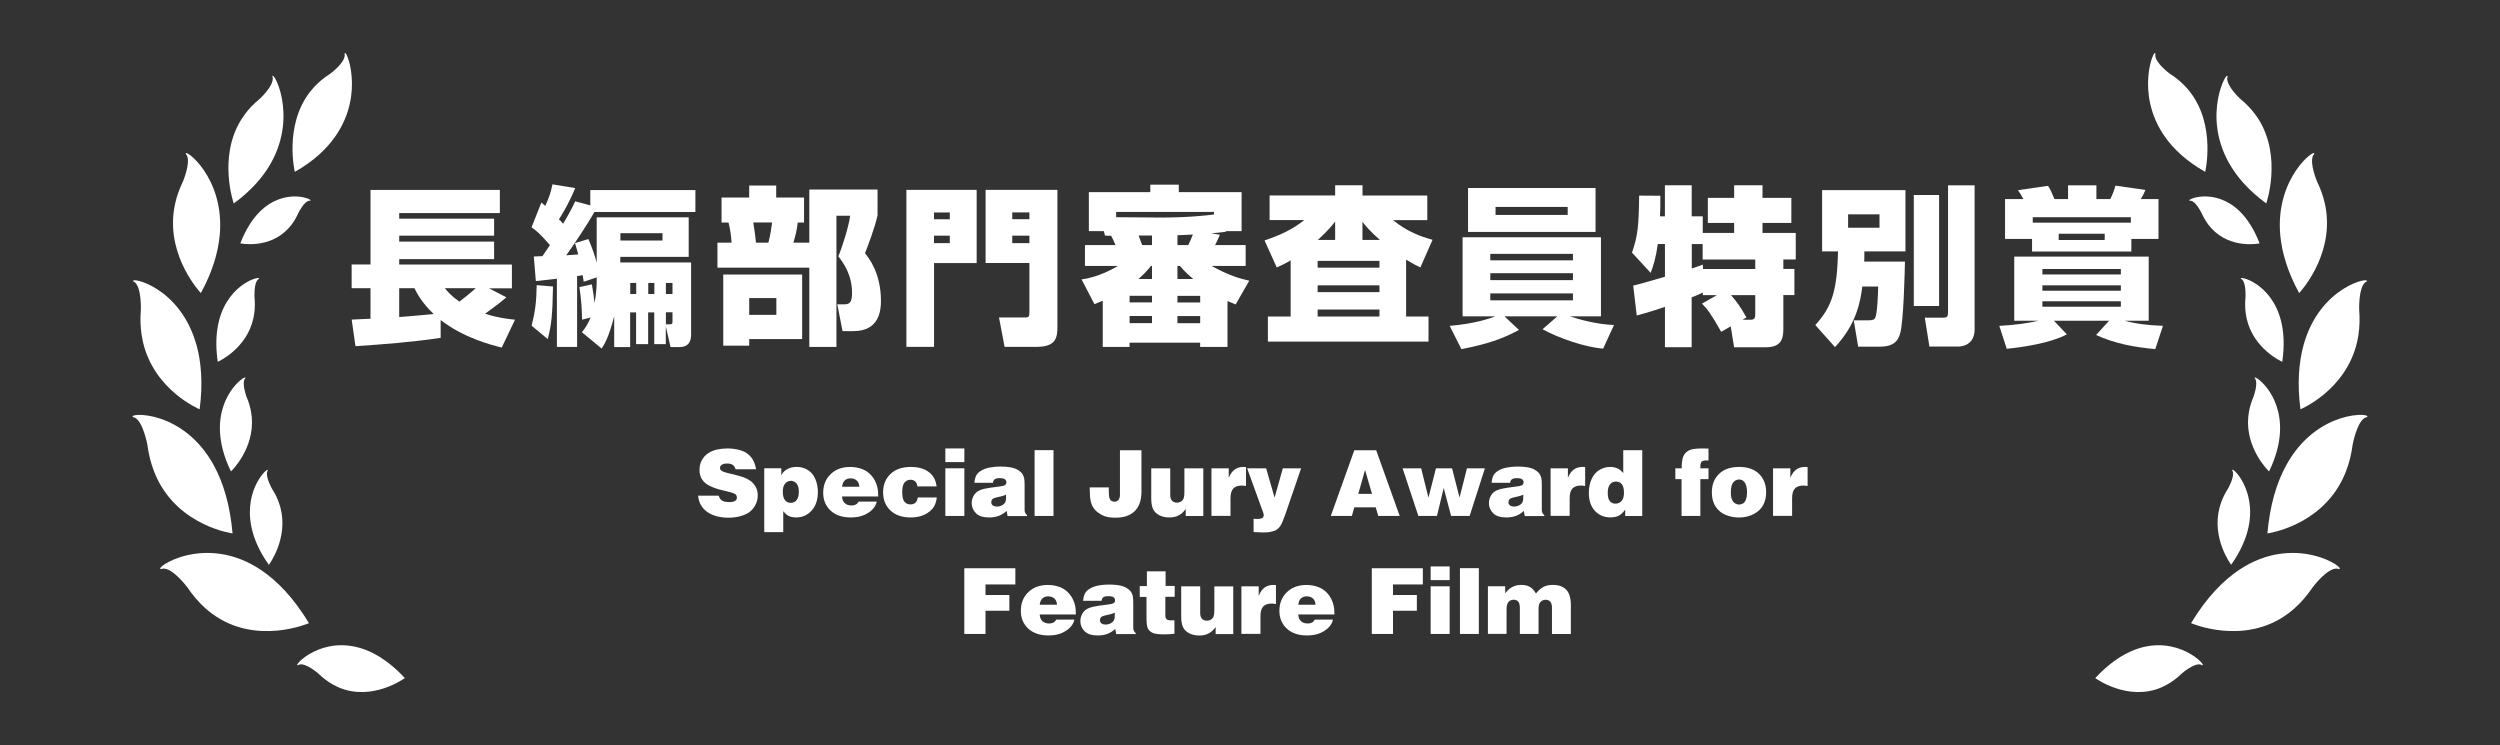 <?xml version="1.0" encoding="UTF-8"?><svg id="uuid-d6734f57-8cc9-4cf8-9637-dbaac5eb1186" xmlns="http://www.w3.org/2000/svg" width="500" height="149" viewBox="0 0 500 149" preserveAspectRatio="xMinYMid" ><rect x="0" y="0" width="500" height="149" fill="#333333" stroke="none"/><defs><style>.uuid-549a34cf-c0e9-48f5-bc26-f33adb13fdb1{fill:#fff;stroke-width:0px;}</style></defs><path class="uuid-549a34cf-c0e9-48f5-bc26-f33adb13fdb1" d="m70.33,63.92c.92-.03,2.58-.14,3.77-.17v-6.11h-3.77v-4.75h3.77v-14.9h25.87v4.62h-20.13v1.12h18.98v3.4h-18.98v1.19h18.98v3.5h-18.98v1.09h22.54v4.75h-4.58l3.46,1.8c-.92.81-1.46,1.26-4.24,3.29,2.44.78,4.35,1.02,5.98,1.19l-2.65,5.57c-2.21-.54-7.6-1.94-12.22-5.5v3.56c-5.67.85-11.34,1.29-17.04,1.66l-.75-5.3Zm9.51-6.28v5.77c1.53-.1,3.7-.31,6.89-.61-2.41-2.31-3.33-4.14-3.84-5.16h-3.06Zm9.13,0c.61.75,1.39,1.66,2.92,2.68.68-.51,2.17-1.7,3.26-2.68h-6.18Z"/><path class="uuid-549a34cf-c0e9-48f5-bc26-f33adb13fdb1" d="m118.37,56.86c.24,1.32.41,2.44.54,3.77.37-2,.44-3.53.44-5.16l-2.61.88c-.14-.85-.17-1.05-.2-1.32-.51.1-.75.14-1.12.17v14.19h-4.04v-13.65c-.75.07-3.7.41-4.21.48l-.41-4.92c.51-.03,1.15-.03,1.73-.07.51-.71,1.15-1.7,1.49-2.21-2-2.34-2.82-2.95-3.67-3.56l1.97-4.96c.44.41.58.51.78.68.78-1.77,1.09-2.58,1.43-4.31l4.55.75c-1.29,3.19-2.95,5.81-3.26,6.25.27.24.41.37.85.88,1.53-2.61,1.94-3.46,2.41-4.48l3.02.81v-3.06h21.02v4.38h-20.2c-1.26,2.27-4.55,7.23-5.64,8.66.51-.03,1.26-.07,2.41-.17-.17-.61-.27-1.02-.65-2.27l2.68-.81c.95,2.27,1.29,3.33,1.66,4.72v-9.06h18.4v7.91h-13.68v1.12h14.16v14.5c0,1.36-.61,2.41-2.24,2.41h-1.87l-.95-4.14v3.56h-2.31v-6.35h-1.22v6.35h-2.41v-6.35h-1.19v6.93h-3.19v-6.15c-1.12,4.35-1.97,5.6-2.51,6.45l-3.94-3.26c.54-.71,1.15-1.49,1.73-2.95l-1.7.44c-.07-2.75-.2-4.24-.54-6.52l2.48-.54Zm-7.77.44c-.1,5.77-.31,7.64-1.05,10.52l-3.23-2.68c.75-2.95.95-4.75,1.02-8.11l3.26.27Zm13.48-10.66v1.46h8.42v-1.46h-8.42Zm1.97,9.95v2.21h1.19v-2.21h-1.19Zm3.6,0v2.21h1.22v-2.21h-1.22Zm3.53,0v2.21h1.32v-2.21h-1.32Zm0,8.28h.61c.65,0,.71-.07.71-.71v-1.7h-1.32v2.41Z"/><path class="uuid-549a34cf-c0e9-48f5-bc26-f33adb13fdb1" d="m161.86,53.53h-18.37v-4.99h2.82c-.03-1.09-.31-2.95-.61-4.04h-1.39v-4.99h5.53v-2.41h5.4v2.41h5.57v4.99h-1.26c-.2,1.56-.37,2.34-.88,4.04h3.19v-10.63h13.65v5.19c-.61,2.65-2.07,6.45-2.51,7.54.75.95,3.19,3.94,3.19,9.57,0,1.87-.34,6.01-5.47,6.01h-2.21l-1.05-5.36h1.49c1.09,0,1.46-.58,1.46-2.27,0-3.63-1.7-5.98-2.75-7.33.81-1.87,2.04-5.81,2.38-8.11h-2.75v26.24h-5.43v-15.85Zm-1.43,1.39v12.9h-10.59v1.32h-5.19v-14.23h15.79Zm-10.59,4.69v3.36h5.43v-3.36h-5.43Zm.81-15.11c.31,1.87.41,2.58.54,4.04h2.48c.37-1.19.71-3.67.75-4.04h-3.77Z"/><path class="uuid-549a34cf-c0e9-48f5-bc26-f33adb13fdb1" d="m181.27,37.98h14.06v14.63h-8.52v16.77h-5.53v-31.4Zm8.69,5.87v-1.36h-3.16v1.36h3.16Zm-3.16,3.29v1.49h3.16v-1.49h-3.16Zm10.32-9.17h14.36v27.36c0,2.04-.17,4.04-4.11,4.04h-6.45l-1.12-5.87h5.16c.78,0,.92-.1.92-1.09v-9.81h-8.76v-14.63Zm5.33,5.87h3.43v-1.36h-3.43v1.36Zm0,4.79h3.43v-1.49h-3.43v1.49Z"/><path class="uuid-549a34cf-c0e9-48f5-bc26-f33adb13fdb1" d="m223.1,49.01c-.34-.85-.65-1.43-.88-1.87-.31.03-.88,0-1.22-.03l-.24-.88h-2.99v-7.81h12.29v-1.49h5.7v1.49h12.56v7.81h-3.16l.07.1c-.71.14-1.77.2-2.99.34l1.73.27c-.24.68-.75,1.66-.95,2.07h6.11v4.18h-6.82c3.56,1.94,5.6,2.51,7.54,2.95l-2.72,4.75c-.61-.27-1.02-.41-1.63-.68v9.17h-5.47v-.85h-14.12v.85h-5.36v-9.23c-.78.34-1.12.48-1.66.68l-2.58-4.96c3.4-.41,6.55-2.24,7.27-2.68h-6.59v-4.18h6.11Zm19.69-6.62h-19.56v1.05c1.39,0,7.6.07,8.9.07,5.67,0,9.23-.44,10.66-.61v-.51Zm-16.87,16.77v1.32h4.48v-1.32h-4.48Zm0,4.04v1.43h4.48v-1.43h-4.48Zm4.48-7.4v-2.61h-.2c-1.02,1.29-1.9,2.07-2.51,2.61h2.72Zm0-6.79v-1.9h-2.68c.1.31.61,1.63.71,1.9h1.97Zm5.09,0h2.17c.24-.44.54-1.22.92-2.1-.34,0-2.51.1-3.09.14v1.97Zm0,4.18v2.61h3.16c-1.53-1.29-2.14-2-2.65-2.61h-.51Zm0,5.98v1.32h4.55v-1.32h-4.55Zm0,4.04v1.43h4.55v-1.43h-4.55Z"/><path class="uuid-549a34cf-c0e9-48f5-bc26-f33adb13fdb1" d="m272.49,39.1h12.97v4.92h-6.86c2.85,2.31,5.43,3.26,7.91,3.94l-2.44,5.53c-.85-.41-1.53-.75-2.85-1.56v11.37h4.48v5.02h-32.12v-5.02h4.55v-11.24c-.95.61-1.8.98-2.78,1.43l-2.44-5.4c3.33-1.15,5.6-2.21,7.94-4.07h-6.93v-4.92h13.11v-2.04h5.47v2.04Zm-8.96,13.07v1.36h12.36v-1.36h-12.36Zm0,4.89v1.36h12.36v-1.36h-12.36Zm0,4.85v1.39h12.36v-1.39h-12.36Zm3.5-13.92v-3.67c-.51.65-1.46,1.83-3.46,3.67h3.46Zm8.96,0c-2.14-1.87-3.06-3.06-3.5-3.63v3.63h3.5Z"/><path class="uuid-549a34cf-c0e9-48f5-bc26-f33adb13fdb1" d="m289.94,65.17c4.96-.41,7.98-1.46,9.13-1.9h-6.55v-15.82h27.67v15.82h-6.18c1.43.51,5.36,1.63,8.79,1.73l-2.17,4.72c-3.63-.27-8.9-2.1-12.12-3.87l2.95-2.58h-10.56l2.89,2.72c-3.33,1.8-6.42,2.85-11.51,3.84l-2.34-4.65Zm3.67-27.57h25.5v8.79h-25.5v-8.79Zm4.45,14.46h16.53v-1.29h-16.53v1.29Zm0,3.97h16.53v-1.39h-16.53v1.39Zm0,4.04h16.53v-1.39h-16.53v1.39Zm1.05-17.08h14.43v-1.6h-14.43v1.6Z"/><path class="uuid-549a34cf-c0e9-48f5-bc26-f33adb13fdb1" d="m332.99,69.45v-8.08c-3.29,1.12-4.75,1.49-5.64,1.73l-.71-5.98c.92-.17,5.33-1.49,6.35-1.77v-6.55h-1.43c-.37,2.75-.92,4.48-1.43,5.77l-3.73-4.04c1.15-3.33,1.36-5.36,1.43-11.41l4.24.03c0,1.8,0,2.85-.07,4.11h.98v-6.21h5.36v6.21h2.21v3.33h6.28v-2h-5.26v-5.02h5.26v-2.51h5.67v2.51h5.77v5.02h-5.77v2h6.65v5.3h-2.48v1.9h2.21v5.23h-2.21v6.42c0,1.73,0,4.01-3.43,4.01h-6.42l-.68-4.18-1.9,1.09c-2.04-3.56-2.65-4.41-3.84-5.64l2.99-1.7h-2.82v-.51c-1.49.68-1.66.75-2.24.95v9.98h-5.36Zm7.6-15.65h10.46v-1.9h-10.52v-3.09h-2.17v4.89c1.36-.44,1.63-.58,2.21-.78l.03.88Zm7.88,10.15h1.66c.92,0,.92-.61.92-1.15v-3.77h-4.85c1.22,1.39,1.77,2.17,3.09,4.45l-.81.48Z"/><path class="uuid-549a34cf-c0e9-48f5-bc26-f33adb13fdb1" d="m372.47,57.3c-.41,2.99-1.12,7.47-5.47,12.12l-3.94-4.41c3.46-3.77,4.35-7.13,4.55-14.73h-3.19v-12.26h16.67v12.26h-8.22c0,1.43,0,1.6-.03,2.04h8.15c-.03,1.66-.27,12.29-.98,14.43-.31.98-.88,2.58-3.97,2.58h-4.41l-.88-5.26h2.82c1.09,0,1.32-.2,1.46-.48.44-.85.58-4.92.61-6.28h-3.16Zm-2.85-14.43v2.68h6.28v-2.68h-6.28Zm13.14-3.87h5.06v22.2h-5.06v-22.2Zm6.86-1.94h5.3v28.82c0,3.36-2.92,3.43-3.23,3.43h-5.81l-.92-5.77h3.53c1.02,0,1.12-.17,1.12-1.39v-25.09Z"/><path class="uuid-549a34cf-c0e9-48f5-bc26-f33adb13fdb1" d="m399.86,65.17c3.4-.17,5.91-.58,7.84-1.02h-4.85v-12.83h26.89v12.83h-4.79c2.58.68,4.55.88,7.64,1.02l-1.53,4.65c-4.11-.37-8.08-1.09-11.85-2.82l2.61-2.85h-11.03l2.58,2.72c-3.16,1.7-8.59,2.55-12.02,2.89l-1.49-4.58Zm6.55-17.38h-5.4v-7.98h3.67c-.51-.95-.58-1.05-1.09-1.77l6.01-.88c.48.68.88,1.66,1.29,2.65h2.72v-2.75h5.67v2.75h2.78c.51-.98.88-2.1,1.02-2.68l6.01.85c-.27.65-.44.98-.92,1.83h3.53v7.98h-5.43v2.51h-19.86v-2.51Zm19.76-3.26v-1.09h-19.62v1.09h19.62Zm-17.69,9.27v1.09h15.69v-1.09h-15.69Zm0,3.26v1.09h15.69v-1.09h-15.69Zm0,3.19v1.09h15.69v-1.09h-15.69Zm3.26-13.51v1.26h9.2v-1.26h-9.2Z"/><path class="uuid-549a34cf-c0e9-48f5-bc26-f33adb13fdb1" d="m151.2,93.85h-4.09c-.1-.38-.28-.67-.55-.86s-.65-.29-1.15-.29-.86.1-1.12.3c-.19.15-.29.35-.29.59,0,.21.07.37.22.5.21.18.69.37,1.46.55l1.67.41c1.55.37,2.64.91,3.26,1.59.62.69.94,1.48.94,2.39,0,.72-.16,1.38-.48,1.98s-.72,1.06-1.19,1.41c-.47.34-1.08.62-1.83.82s-1.54.3-2.36.3c-.91,0-1.76-.12-2.55-.35s-1.45-.57-1.97-1.01c-.52-.44-.91-.95-1.17-1.53-.19-.41-.32-.92-.39-1.52h4.14c.1.42.3.74.62.96.32.22.81.33,1.48.33.58,0,1-.1,1.25-.29.19-.15.28-.35.28-.61s-.09-.48-.26-.64c-.17-.16-.64-.34-1.42-.53l-1.5-.37c-.78-.19-1.52-.45-2.21-.78-.69-.33-1.21-.76-1.56-1.29-.35-.53-.53-1.16-.53-1.91s.16-1.39.47-1.96c.31-.57.73-1.04,1.26-1.39.53-.35,1.12-.6,1.77-.74s1.32-.22,2.01-.22c.82,0,1.57.08,2.25.25s1.23.38,1.63.65c.4.27.73.58.99.92s.45.7.59,1.06c.14.36.26.78.34,1.26Z"/><path class="uuid-549a34cf-c0e9-48f5-bc26-f33adb13fdb1" d="m152.85,106.43v-12.77h3.41v1.41c.21-.48.59-.89,1.14-1.21s1.2-.48,1.94-.48c.81,0,1.55.21,2.22.62s1.17,1.02,1.5,1.8c.34.78.51,1.65.51,2.6,0,1.57-.42,2.81-1.25,3.72s-1.86,1.37-3.09,1.37c-.43,0-.8-.05-1.11-.15-.31-.1-.56-.22-.76-.38s-.43-.39-.71-.72v4.18h-3.8Zm5.33-10.26c-.45,0-.84.18-1.15.54s-.47.89-.47,1.58c0,.81.15,1.39.44,1.75s.67.53,1.14.53c.31,0,.6-.08.85-.24.25-.16.44-.41.58-.76.14-.35.2-.75.2-1.22,0-.73-.15-1.28-.46-1.64s-.68-.55-1.13-.55Z"/><path class="uuid-549a34cf-c0e9-48f5-bc26-f33adb13fdb1" d="m175.64,99.29h-7.23c.02.57.2,1.01.53,1.33.33.32.8.48,1.4.48.65,0,1.11-.26,1.38-.78h3.63c-.1.46-.29.86-.55,1.21-.43.57-1.04,1.04-1.83,1.41-.78.37-1.72.55-2.8.55-1.73,0-3.08-.46-4.06-1.38-.98-.92-1.47-2.1-1.47-3.54,0-1.52.49-2.77,1.48-3.73.99-.97,2.3-1.45,3.93-1.45.85,0,1.65.15,2.4.43.75.29,1.38.74,1.89,1.35.52.61.88,1.33,1.1,2.16.14.53.21,1.18.21,1.96Zm-7.21-1.94h3.43c-.01-.52-.18-.93-.49-1.23-.31-.3-.74-.45-1.27-.45-.48,0-.86.14-1.16.43s-.47.7-.52,1.25Z"/><path class="uuid-549a34cf-c0e9-48f5-bc26-f33adb13fdb1" d="m187.37,99.48c-.08.59-.2,1.06-.36,1.43-.16.37-.37.69-.63.96-.26.28-.57.53-.94.77-.37.23-.78.42-1.25.57-.62.19-1.3.28-2.05.28-1.73,0-3.09-.47-4.06-1.4s-1.46-2.14-1.46-3.63.49-2.72,1.47-3.66c.98-.94,2.33-1.41,4.06-1.41,1.17,0,2.13.19,2.9.58.77.39,1.34.91,1.72,1.56.27.45.45,1.03.55,1.75h-3.84c-.04-.43-.19-.76-.43-.99-.24-.23-.56-.34-.96-.34-.49,0-.89.19-1.19.56-.3.37-.46.99-.46,1.87,0,.95.15,1.6.44,1.96.3.36.7.54,1.22.54.41,0,.74-.11.99-.34s.4-.58.46-1.05h3.82Z"/><path class="uuid-549a34cf-c0e9-48f5-bc26-f33adb13fdb1" d="m189.07,89.69h3.8v2.73h-3.8v-2.73Zm0,13.5v-9.53h3.8v9.53h-3.8Z"/><path class="uuid-549a34cf-c0e9-48f5-bc26-f33adb13fdb1" d="m198.56,96.56h-3.68c.05-.61.17-1.09.36-1.45.19-.36.48-.66.87-.91.51-.33,1.12-.56,1.81-.69s1.41-.2,2.16-.2,1.35.05,1.92.14c.56.09,1.04.25,1.44.46.39.21.69.45.91.71.21.26.37.59.47,1,.07.25.1.74.1,1.47v4.92c0,.43.17.77.5,1.01v.19h-3.91l-.19-1.03c-.48.45-1,.78-1.57.99-.56.21-1.2.32-1.92.32-1.2,0-2.08-.28-2.64-.85-.57-.57-.85-1.24-.85-2.03,0-.45.1-.89.3-1.3.2-.41.48-.74.83-.99.35-.24.84-.44,1.48-.58.64-.14,1.56-.28,2.77-.42.63-.07,1.03-.16,1.2-.25.24-.14.36-.35.36-.62,0-.24-.1-.44-.29-.59-.2-.15-.54-.23-1.05-.23s-.82.08-1.02.24-.31.4-.34.71Zm2.65,2.38c-.15.07-.33.14-.57.22s-.67.18-1.3.31c-.43.09-.73.22-.87.38-.15.16-.22.36-.22.6,0,.25.1.46.29.62.19.16.49.24.89.24.3,0,.59-.06.86-.19.27-.12.49-.29.66-.5.11-.16.19-.36.23-.6.02-.16.04-.51.04-1.07Z"/><path class="uuid-549a34cf-c0e9-48f5-bc26-f33adb13fdb1" d="m206.92,103.19v-13.16h3.78v13.16h-3.78Z"/><path class="uuid-549a34cf-c0e9-48f5-bc26-f33adb13fdb1" d="m217.94,97.48h3.82c0,.26,0,.49,0,.69,0,.67.04,1.14.11,1.4.08.26.2.46.38.58.18.13.39.19.63.19.33,0,.59-.11.8-.34.21-.23.31-.59.31-1.08v-8.86h4.3v8.28c0,1.71-.45,3-1.34,3.88-.89.88-2.17,1.32-3.84,1.32-.9,0-1.64-.1-2.21-.31-.42-.15-.83-.38-1.24-.67-.41-.3-.74-.64-1-1.04-.26-.39-.44-.88-.55-1.45-.11-.57-.17-1.44-.17-2.6Z"/><path class="uuid-549a34cf-c0e9-48f5-bc26-f33adb13fdb1" d="m230.25,93.66h3.8v5.34c0,.51.12.89.36,1.15.24.25.57.38.98.38.3,0,.57-.08.82-.23.24-.15.42-.37.52-.63.1-.27.15-.67.15-1.22v-4.78h3.78v9.53h-3.52v-1.41c-.25.35-.48.62-.7.81-.29.26-.65.47-1.07.64s-.93.25-1.52.25c-.75,0-1.41-.15-1.98-.44s-.99-.69-1.24-1.2c-.25-.51-.38-1.23-.38-2.17v-6Z"/><path class="uuid-549a34cf-c0e9-48f5-bc26-f33adb13fdb1" d="m242.29,103.19v-9.53h3.46v1.91c.31-.77.7-1.32,1.19-1.67s1.09-.52,1.81-.52c.16,0,.31.01.45.04v3.78c-.37-.06-.66-.09-.86-.09-.75,0-1.31.2-1.68.59-.37.4-.56,1.05-.56,1.96v3.52h-3.8Z"/><path class="uuid-549a34cf-c0e9-48f5-bc26-f33adb13fdb1" d="m254.92,99.52l1.65-5.86h3.65l-3.13,9.14c-.39,1.13-.72,1.92-1.01,2.36-.29.45-.65.76-1.07.95-.57.25-1.36.38-2.37.38-.48,0-1.12-.03-1.92-.08v-2.66c.22.02.43.04.64.04.57,0,.94-.07,1.12-.21.18-.14.27-.32.27-.55,0-.12-.03-.28-.1-.48l-3.22-8.88h3.8l1.69,5.86Z"/><path class="uuid-549a34cf-c0e9-48f5-bc26-f33adb13fdb1" d="m266.16,103.19l4.7-13.14h4.38l4.7,13.14h-4.29l-.5-1.72h-4.29l-.49,1.72h-4.21Zm6.85-9.19l-1.35,4.77h2.74l-1.39-4.77Z"/><path class="uuid-549a34cf-c0e9-48f5-bc26-f33adb13fdb1" d="m280.52,93.66h3.71l1.46,5.88,1.5-5.88h3.22l1.5,5.86,1.48-5.86h3.59l-3.05,9.53h-3.71l-1.48-5.6-1.35,5.6h-3.72l-3.15-9.53Z"/><path class="uuid-549a34cf-c0e9-48f5-bc26-f33adb13fdb1" d="m302,96.56h-3.68c.05-.61.17-1.09.36-1.45.19-.36.48-.66.87-.91.51-.33,1.12-.56,1.81-.69s1.41-.2,2.16-.2,1.35.05,1.92.14c.56.09,1.04.25,1.44.46.39.21.69.45.91.71.21.26.37.59.47,1,.07.25.1.74.1,1.47v4.92c0,.43.17.77.5,1.01v.19h-3.91l-.19-1.03c-.48.45-1,.78-1.57.99-.56.21-1.2.32-1.92.32-1.2,0-2.08-.28-2.64-.85-.57-.57-.85-1.24-.85-2.03,0-.45.1-.89.3-1.3.2-.41.48-.74.83-.99.35-.24.84-.44,1.48-.58.64-.14,1.56-.28,2.77-.42.63-.07,1.03-.16,1.2-.25.24-.14.36-.35.36-.62,0-.24-.1-.44-.29-.59-.2-.15-.54-.23-1.05-.23s-.82.08-1.02.24-.31.4-.34.71Zm2.65,2.38c-.15.07-.33.14-.57.22s-.67.18-1.3.31c-.43.09-.73.22-.87.38-.15.16-.22.36-.22.6,0,.25.1.46.29.62.19.16.49.24.89.24.3,0,.59-.06.86-.19.27-.12.49-.29.66-.5.11-.16.19-.36.23-.6.02-.16.04-.51.04-1.07Z"/><path class="uuid-549a34cf-c0e9-48f5-bc26-f33adb13fdb1" d="m310.12,103.19v-9.53h3.46v1.91c.31-.77.7-1.32,1.19-1.67s1.09-.52,1.81-.52c.16,0,.31.01.45.04v3.78c-.37-.06-.66-.09-.86-.09-.75,0-1.31.2-1.68.59-.37.4-.56,1.05-.56,1.96v3.52h-3.8Z"/><path class="uuid-549a34cf-c0e9-48f5-bc26-f33adb13fdb1" d="m324.65,94.61v-4.57h3.8v13.16h-3.41v-1.29c-.36.54-.77.93-1.22,1.19-.45.25-1.03.38-1.72.38-1.26,0-2.3-.43-3.11-1.3-.81-.87-1.22-2.06-1.22-3.59,0-1.04.18-1.96.55-2.77s.88-1.42,1.55-1.82,1.37-.61,2.12-.61c.62,0,1.17.12,1.65.36.34.18.68.46,1.01.87Zm.14,3.87c0-.75-.15-1.31-.44-1.65-.29-.35-.68-.52-1.15-.52s-.89.18-1.19.54c-.3.36-.46.94-.46,1.75,0,.75.14,1.29.42,1.63s.65.5,1.11.5c.51,0,.92-.18,1.24-.54.32-.36.48-.93.48-1.71Z"/><path class="uuid-549a34cf-c0e9-48f5-bc26-f33adb13fdb1" d="m341.7,89.71v2.39c-.16-.01-.29-.02-.39-.02-.49,0-.83.09-.99.26-.17.17-.25.51-.25,1v.33h1.63v2.16h-1.63v7.36h-3.76v-7.36h-1.24v-2.16h1.27c-.01-.91.07-1.64.24-2.17.13-.42.36-.76.67-1.04.31-.28.65-.46,1.02-.56.54-.14,1.34-.21,2.4-.21.21,0,.55,0,1.02.03Z"/><path class="uuid-549a34cf-c0e9-48f5-bc26-f33adb13fdb1" d="m347.78,93.38c1.73,0,3.07.46,4.02,1.39.95.92,1.43,2.16,1.43,3.69,0,.97-.2,1.83-.61,2.58-.41.75-1.04,1.34-1.9,1.79-.86.44-1.84.67-2.93.67-.9,0-1.77-.17-2.61-.5-.84-.33-1.52-.88-2.04-1.66-.52-.77-.77-1.72-.77-2.85,0-1.55.48-2.78,1.44-3.71.96-.93,2.28-1.39,3.98-1.39Zm.05,7.53c.28,0,.54-.08.79-.23.25-.15.44-.42.58-.81.14-.39.21-.88.21-1.48,0-.87-.18-1.53-.53-1.98-.26-.34-.62-.51-1.07-.51s-.86.2-1.17.59c-.31.4-.47,1.05-.47,1.98,0,.59.07,1.07.22,1.43.15.36.35.62.62.77.26.16.54.24.82.24Z"/><path class="uuid-549a34cf-c0e9-48f5-bc26-f33adb13fdb1" d="m354.61,103.19v-9.53h3.46v1.91c.31-.77.7-1.32,1.19-1.67s1.09-.52,1.81-.52c.16,0,.31.01.45.04v3.78c-.37-.06-.66-.09-.86-.09-.75,0-1.31.2-1.68.59-.37.4-.56,1.05-.56,1.96v3.52h-3.8Z"/><path class="uuid-549a34cf-c0e9-48f5-bc26-f33adb13fdb1" d="m192.86,126.79v-13.14h10.21v3.24h-5.97v2.11h4.77v3.15h-4.77v4.64h-4.25Z"/><path class="uuid-549a34cf-c0e9-48f5-bc26-f33adb13fdb1" d="m215.17,122.89h-7.23c.02.57.2,1.01.53,1.33s.8.48,1.4.48c.65,0,1.11-.26,1.38-.78h3.63c-.1.46-.29.86-.55,1.21-.43.57-1.04,1.04-1.83,1.41-.78.37-1.72.55-2.8.55-1.73,0-3.08-.46-4.06-1.38-.98-.92-1.47-2.1-1.47-3.54,0-1.52.49-2.77,1.48-3.73s2.3-1.45,3.93-1.45c.85,0,1.65.15,2.4.43.75.29,1.38.74,1.89,1.35.52.61.88,1.33,1.1,2.16.14.53.21,1.18.21,1.96Zm-7.21-1.94h3.43c-.01-.52-.18-.93-.49-1.23s-.74-.45-1.27-.45c-.48,0-.86.14-1.16.43-.3.28-.47.7-.52,1.25Z"/><path class="uuid-549a34cf-c0e9-48f5-bc26-f33adb13fdb1" d="m220.3,120.16h-3.68c.05-.61.17-1.09.36-1.45.19-.36.48-.66.87-.91.51-.33,1.12-.56,1.81-.69.69-.14,1.41-.2,2.15-.2s1.35.05,1.92.14c.56.09,1.04.25,1.44.46.39.21.69.45.91.71.21.26.37.59.47,1,.07.25.1.74.1,1.47v4.92c0,.43.17.77.5,1.01v.19h-3.91l-.19-1.03c-.48.45-1.01.78-1.57.99s-1.2.32-1.92.32c-1.2,0-2.08-.28-2.64-.85-.57-.57-.85-1.24-.85-2.03,0-.45.1-.89.3-1.3.2-.41.48-.74.83-.99.35-.24.84-.44,1.48-.58.64-.14,1.56-.28,2.77-.42.63-.07,1.03-.16,1.2-.25.24-.14.36-.35.36-.62,0-.24-.1-.44-.29-.59s-.54-.23-1.05-.23-.82.08-1.02.24-.31.4-.33.71Zm2.65,2.38c-.14.07-.33.14-.57.22s-.67.18-1.3.31c-.43.09-.73.22-.87.38-.15.16-.22.36-.22.6,0,.25.1.46.29.62.19.16.49.24.89.24.3,0,.59-.06.86-.19.27-.12.49-.29.66-.5.11-.16.19-.36.23-.6.02-.16.04-.51.04-1.07Z"/><path class="uuid-549a34cf-c0e9-48f5-bc26-f33adb13fdb1" d="m229.38,117.19v-2.93h3.74v2.93h1.82v2.17h-1.87v3.76c0,.33.08.56.24.72.16.15.45.23.85.23h.73v2.68c-.66.08-1.37.12-2.12.12-1.07,0-1.83-.1-2.27-.31-.44-.21-.75-.5-.93-.88-.18-.38-.27-1.07-.27-2.07v-4.23h-1.35v-2.17h1.41Z"/><path class="uuid-549a34cf-c0e9-48f5-bc26-f33adb13fdb1" d="m236.24,117.27h3.8v5.34c0,.51.12.89.36,1.15.24.25.57.38.98.38.3,0,.57-.08.82-.23.24-.15.42-.37.52-.63.1-.27.15-.67.15-1.22v-4.78h3.78v9.53h-3.52v-1.41c-.25.35-.48.62-.7.81-.29.26-.65.47-1.07.64-.43.17-.93.25-1.52.25-.75,0-1.41-.15-1.98-.44s-.99-.69-1.24-1.2c-.25-.51-.38-1.23-.38-2.17v-6Z"/><path class="uuid-549a34cf-c0e9-48f5-bc26-f33adb13fdb1" d="m248.28,126.79v-9.53h3.46v1.91c.31-.77.7-1.32,1.19-1.67s1.09-.52,1.81-.52c.16,0,.31.01.45.04v3.78c-.37-.06-.66-.09-.86-.09-.75,0-1.31.2-1.68.59-.37.4-.56,1.05-.56,1.96v3.52h-3.8Z"/><path class="uuid-549a34cf-c0e9-48f5-bc26-f33adb13fdb1" d="m266.88,122.89h-7.23c.02.57.2,1.01.53,1.33.33.32.8.48,1.4.48.65,0,1.11-.26,1.38-.78h3.63c-.1.46-.29.86-.55,1.21-.43.57-1.04,1.04-1.83,1.41-.78.37-1.72.55-2.8.55-1.73,0-3.08-.46-4.06-1.38-.98-.92-1.47-2.1-1.47-3.54,0-1.52.5-2.77,1.49-3.73s2.3-1.45,3.93-1.45c.85,0,1.65.15,2.39.43.75.29,1.38.74,1.89,1.35.52.61.88,1.33,1.1,2.16.15.53.21,1.18.21,1.96Zm-7.21-1.94h3.43c-.01-.52-.18-.93-.49-1.23-.31-.3-.74-.45-1.27-.45-.48,0-.86.14-1.16.43-.3.28-.47.7-.52,1.25Z"/><path class="uuid-549a34cf-c0e9-48f5-bc26-f33adb13fdb1" d="m274.36,126.79v-13.14h10.21v3.24h-5.97v2.11h4.77v3.15h-4.77v4.64h-4.25Z"/><path class="uuid-549a34cf-c0e9-48f5-bc26-f33adb13fdb1" d="m286.13,113.29h3.8v2.73h-3.8v-2.73Zm0,13.5v-9.53h3.8v9.53h-3.8Z"/><path class="uuid-549a34cf-c0e9-48f5-bc26-f33adb13fdb1" d="m291.99,126.79v-13.16h3.78v13.16h-3.78Z"/><path class="uuid-549a34cf-c0e9-48f5-bc26-f33adb13fdb1" d="m301.04,117.27v1.39c.42-.56.89-.98,1.41-1.26.52-.28,1.12-.42,1.8-.42.72,0,1.31.14,1.77.43.45.28.84.72,1.17,1.29.51-.63,1.01-1.07,1.52-1.33s1.13-.39,1.87-.39c.63,0,1.18.09,1.64.28.46.19.84.45,1.14.8.21.24.37.52.49.86.21.61.32,1.28.32,2v5.88h-3.78v-5.28c0-.54-.11-.94-.34-1.19s-.53-.38-.92-.38c-.45,0-.82.18-1.11.53-.21.25-.31.69-.31,1.31v5h-3.74v-5.11c0-.6-.08-1.01-.24-1.25-.24-.33-.56-.49-.98-.49s-.78.15-1.04.44c-.27.3-.4.78-.4,1.44v4.96h-3.73v-9.53h3.48Z"/><path class="uuid-549a34cf-c0e9-48f5-bc26-f33adb13fdb1" d="m46.53,77.69c-1.37,1.81-2.73,4.71-2.53,8.68.11,2.29.74,4.93,2.19,7.92,0,0,4.75-4.5,4.16-10.91-.03-.32-.07-.64-.13-.98-.17-.96-.45-1.96-.9-3,0,0-.98-2.6-.38-3.61.04-.04.07-.09.1-.12.32-.54-1.1.15-2.51,2.02Z"/><path class="uuid-549a34cf-c0e9-48f5-bc26-f33adb13fdb1" d="m51.39,96.53c-1.05,2-1.92,5.1-1.08,8.98.48,2.24,1.53,4.74,3.46,7.46,0,0,3.95-5.22,2.32-11.44-.08-.31-.18-.62-.29-.94-.32-.92-.77-1.86-1.38-2.81,0,0-1.39-2.41-.96-3.5.03-.04.05-.1.08-.14.23-.58-1.06.33-2.15,2.4Z"/><path class="uuid-549a34cf-c0e9-48f5-bc26-f33adb13fdb1" d="m48.78,56.8c-1.82,1.21-3.97,3.47-4.96,7.28-.57,2.2-.76,4.93-.27,8.28,0,0,5.82-2.54,7.15-8.8.06-.31.12-.64.16-.97.13-.97.15-2.02.04-3.16,0,0-.15-2.82.71-3.55.05-.02.09-.06.14-.08.46-.4-1.08-.26-2.97,1Z"/><path class="uuid-549a34cf-c0e9-48f5-bc26-f33adb13fdb1" d="m59.21,39.29c-1.99-.05-4.7.54-7.2,3-1.44,1.42-2.82,3.47-3.95,6.38,0,0,5.73,1.22,9.61-2.98.19-.21.38-.44.57-.67.54-.69,1.03-1.51,1.45-2.47,0,0,1.15-2.31,2.16-2.41.05,0,.1,0,.14.01.54-.06-.74-.8-2.79-.86Z"/><path class="uuid-549a34cf-c0e9-48f5-bc26-f33adb13fdb1" d="m73.06,129.95c-4.27-1.62-7.91-.8-10.35.41-2.53,1.25-3.77,2.91-3.07,2.67.11-.08.24-.16.38-.22-.08.04-.16.08-.23.13,1.3-.49,3.84,1.74,3.84,1.74.98.95,1.98,1.68,2.97,2.24.34.19.68.36,1.02.51,6.79,3,13.35-1.82,13.35-1.82-2.77-2.98-5.44-4.72-7.9-5.66Z"/><path class="uuid-549a34cf-c0e9-48f5-bc26-f33adb13fdb1" d="m52.15,113.96c-5.6-3.73-10.98-3.79-14.77-2.9-3.92.92-6.14,2.86-5.08,2.75.18-.08.38-.14.59-.19-.13.03-.25.06-.36.11,1.98-.26,4.96,3.76,4.96,3.76,1.13,1.68,2.34,3.05,3.59,4.16.43.38.87.74,1.31,1.07,8.8,6.53,19.4,1.91,19.4,1.91-3.1-5.14-6.41-8.51-9.64-10.67Z"/><path class="uuid-549a34cf-c0e9-48f5-bc26-f33adb13fdb1" d="m42.87,93.26c-3.1-5.78-7.48-8.45-10.93-9.57-3.58-1.16-6.16-.65-5.25-.23.18.02.37.07.56.14-.11-.04-.23-.07-.34-.09,1.72.75,2.57,5.49,2.57,5.49.26,1.92.7,3.63,1.28,5.15.2.53.42,1.03.64,1.51,4.6,9.63,15.11,11.02,15.11,11.02-.5-5.72-1.86-10.09-3.65-13.43Z"/><path class="uuid-549a34cf-c0e9-48f5-bc26-f33adb13fdb1" d="m39.29,68.99c-1.64-5.9-5.03-9.35-7.89-11.17-2.97-1.89-5.37-2.06-4.64-1.46.16.06.31.15.47.26-.1-.06-.19-.12-.28-.16,1.39,1.09,1.22,5.52,1.22,5.52-.15,1.78-.08,3.41.14,4.91.08.52.17,1.02.28,1.5,2.23,9.7,11.34,13.47,11.34,13.47.68-5.23.31-9.46-.63-12.87Z"/><path class="uuid-549a34cf-c0e9-48f5-bc26-f33adb13fdb1" d="m43.94,47.09c.55-5.84-1.26-10.25-3.16-13.03-1.96-2.88-4.01-4.02-3.57-3.19.12.12.22.26.33.42-.06-.09-.13-.19-.19-.26.85,1.52-.79,5.34-.79,5.34-.73,1.5-1.22,2.95-1.53,4.35-.11.49-.19.96-.26,1.43-1.31,9.41,5.4,16.46,5.4,16.46,2.35-4.3,3.45-8.15,3.77-11.52Z"/><path class="uuid-549a34cf-c0e9-48f5-bc26-f33adb13fdb1" d="m54.28,32.45c2.64-4.79,2.71-9.43,2.11-12.69-.63-3.38-1.97-5.29-1.9-4.39.06.16.1.33.13.51-.02-.11-.04-.22-.07-.31.17,1.7-2.66,4.25-2.66,4.25-1.18.96-2.15,1.99-2.94,3.07-.27.37-.52.74-.76,1.12-4.62,7.53-1.44,16.68-1.44,16.68,3.62-2.64,6-5.47,7.53-8.23Z"/><path class="uuid-549a34cf-c0e9-48f5-bc26-f33adb13fdb1" d="m67.05,27.3c3.03-4.32,3.55-8.8,3.28-12.03-.28-3.35-1.39-5.36-1.41-4.47.04.16.06.33.07.51,0-.11-.02-.22-.04-.31,0,1.67-2.99,3.8-2.99,3.8-1.24.79-2.27,1.67-3.14,2.61-.3.33-.58.66-.84.99-5.21,6.74-3.02,15.97-3.02,15.97,3.76-2.12,6.34-4.57,8.09-7.07Z"/><path class="uuid-549a34cf-c0e9-48f5-bc26-f33adb13fdb1" d="m450.96,75.67s.07.08.1.12c.6,1.01-.38,3.61-.38,3.61-.44,1.04-.73,2.04-.9,3-.06.33-.1.66-.13.98-.59,6.4,4.16,10.91,4.16,10.91,1.45-2.99,2.08-5.63,2.19-7.92.19-3.96-1.17-6.87-2.53-8.68-1.41-1.87-2.83-2.56-2.51-2.02Z"/><path class="uuid-549a34cf-c0e9-48f5-bc26-f33adb13fdb1" d="m446.46,94.12s.05.1.08.14c.43,1.09-.96,3.5-.96,3.5-.61.95-1.06,1.89-1.38,2.81-.11.32-.21.63-.29.94-1.63,6.22,2.32,11.44,2.32,11.44,1.92-2.71,2.97-5.22,3.46-7.46.84-3.88-.03-6.97-1.08-8.98-1.09-2.08-2.37-2.99-2.15-2.4Z"/><path class="uuid-549a34cf-c0e9-48f5-bc26-f33adb13fdb1" d="m448.25,55.8s.09.06.14.08c.87.74.71,3.55.71,3.55-.11,1.14-.09,2.19.04,3.16.04.33.1.66.16.97,1.33,6.27,7.15,8.8,7.15,8.8.49-3.35.3-6.08-.27-8.28-.99-3.82-3.13-6.07-4.96-7.28-1.89-1.26-3.43-1.39-2.97-1Z"/><path class="uuid-549a34cf-c0e9-48f5-bc26-f33adb13fdb1" d="m437.99,40.15s.1,0,.14-.01c1.02.1,2.16,2.41,2.16,2.41.43.96.92,1.78,1.45,2.47.19.24.38.46.57.67,3.88,4.21,9.61,2.98,9.61,2.98-1.13-2.91-2.51-4.96-3.95-6.38-2.5-2.46-5.21-3.05-7.2-3-2.06.06-3.34.8-2.79.86Z"/><path class="uuid-549a34cf-c0e9-48f5-bc26-f33adb13fdb1" d="m419.04,135.61s6.55,4.82,13.35,1.82c.34-.15.68-.32,1.02-.51.99-.55,1.98-1.28,2.97-2.24,0,0,2.54-2.23,3.84-1.74-.07-.05-.15-.09-.23-.13.14.07.27.14.38.22.7.24-.54-1.42-3.07-2.67-2.44-1.21-6.09-2.03-10.35-.41-2.46.94-5.13,2.69-7.9,5.66Z"/><path class="uuid-549a34cf-c0e9-48f5-bc26-f33adb13fdb1" d="m438.21,124.63s10.6,4.62,19.4-1.91c.44-.33.87-.68,1.31-1.07,1.25-1.11,2.46-2.48,3.59-4.16,0,0,2.98-4.02,4.96-3.76-.11-.05-.23-.08-.36-.11.21.05.41.1.59.19,1.06.11-1.16-1.83-5.08-2.75-3.79-.89-9.18-.83-14.77,2.9-3.23,2.16-6.53,5.53-9.64,10.67Z"/><path class="uuid-549a34cf-c0e9-48f5-bc26-f33adb13fdb1" d="m453.49,106.68s10.51-1.39,15.11-11.02c.23-.48.44-.98.64-1.51.58-1.52,1.03-3.23,1.28-5.15,0,0,.85-4.74,2.57-5.49-.11.01-.22.05-.34.09.19-.07.38-.12.56-.14.91-.43-1.67-.93-5.25.23-3.45,1.12-7.84,3.79-10.93,9.57-1.79,3.34-3.15,7.71-3.65,13.43Z"/><path class="uuid-549a34cf-c0e9-48f5-bc26-f33adb13fdb1" d="m460.08,81.86s9.11-3.76,11.34-13.47c.11-.48.2-.99.28-1.5.22-1.5.28-3.13.14-4.91,0,0-.17-4.44,1.22-5.52-.09.04-.19.1-.28.16.16-.11.32-.2.47-.26.73-.6-1.68-.43-4.64,1.46-2.87,1.83-6.26,5.27-7.89,11.17-.94,3.41-1.31,7.64-.63,12.87Z"/><path class="uuid-549a34cf-c0e9-48f5-bc26-f33adb13fdb1" d="m459.83,58.61s6.71-7.05,5.4-16.46c-.07-.47-.15-.95-.26-1.43-.31-1.4-.8-2.86-1.53-4.35,0,0-1.64-3.81-.79-5.34-.07.07-.13.16-.19.26.1-.16.21-.3.33-.42.43-.82-1.61.31-3.57,3.19-1.89,2.78-3.71,7.19-3.16,13.03.32,3.37,1.42,7.22,3.77,11.52Z"/><path class="uuid-549a34cf-c0e9-48f5-bc26-f33adb13fdb1" d="m453.25,40.69s3.18-9.14-1.44-16.68c-.23-.37-.48-.75-.76-1.12-.79-1.07-1.75-2.1-2.94-3.07,0,0-2.83-2.55-2.66-4.25-.03.09-.05.2-.07.31.03-.18.07-.36.13-.51.07-.91-1.28,1-1.9,4.39-.61,3.26-.54,7.9,2.11,12.69,1.53,2.77,3.91,5.59,7.53,8.23Z"/><path class="uuid-549a34cf-c0e9-48f5-bc26-f33adb13fdb1" d="m441.04,34.37s2.19-9.23-3.02-15.97c-.26-.33-.54-.67-.84-.99-.87-.94-1.9-1.83-3.14-2.61,0,0-2.99-2.13-2.99-3.8-.02.09-.03.2-.04.31.01-.18.03-.35.07-.51-.02-.89-1.14,1.12-1.41,4.47-.27,3.23.25,7.71,3.28,12.03,1.75,2.5,4.33,4.94,8.09,7.07Z"/></svg>